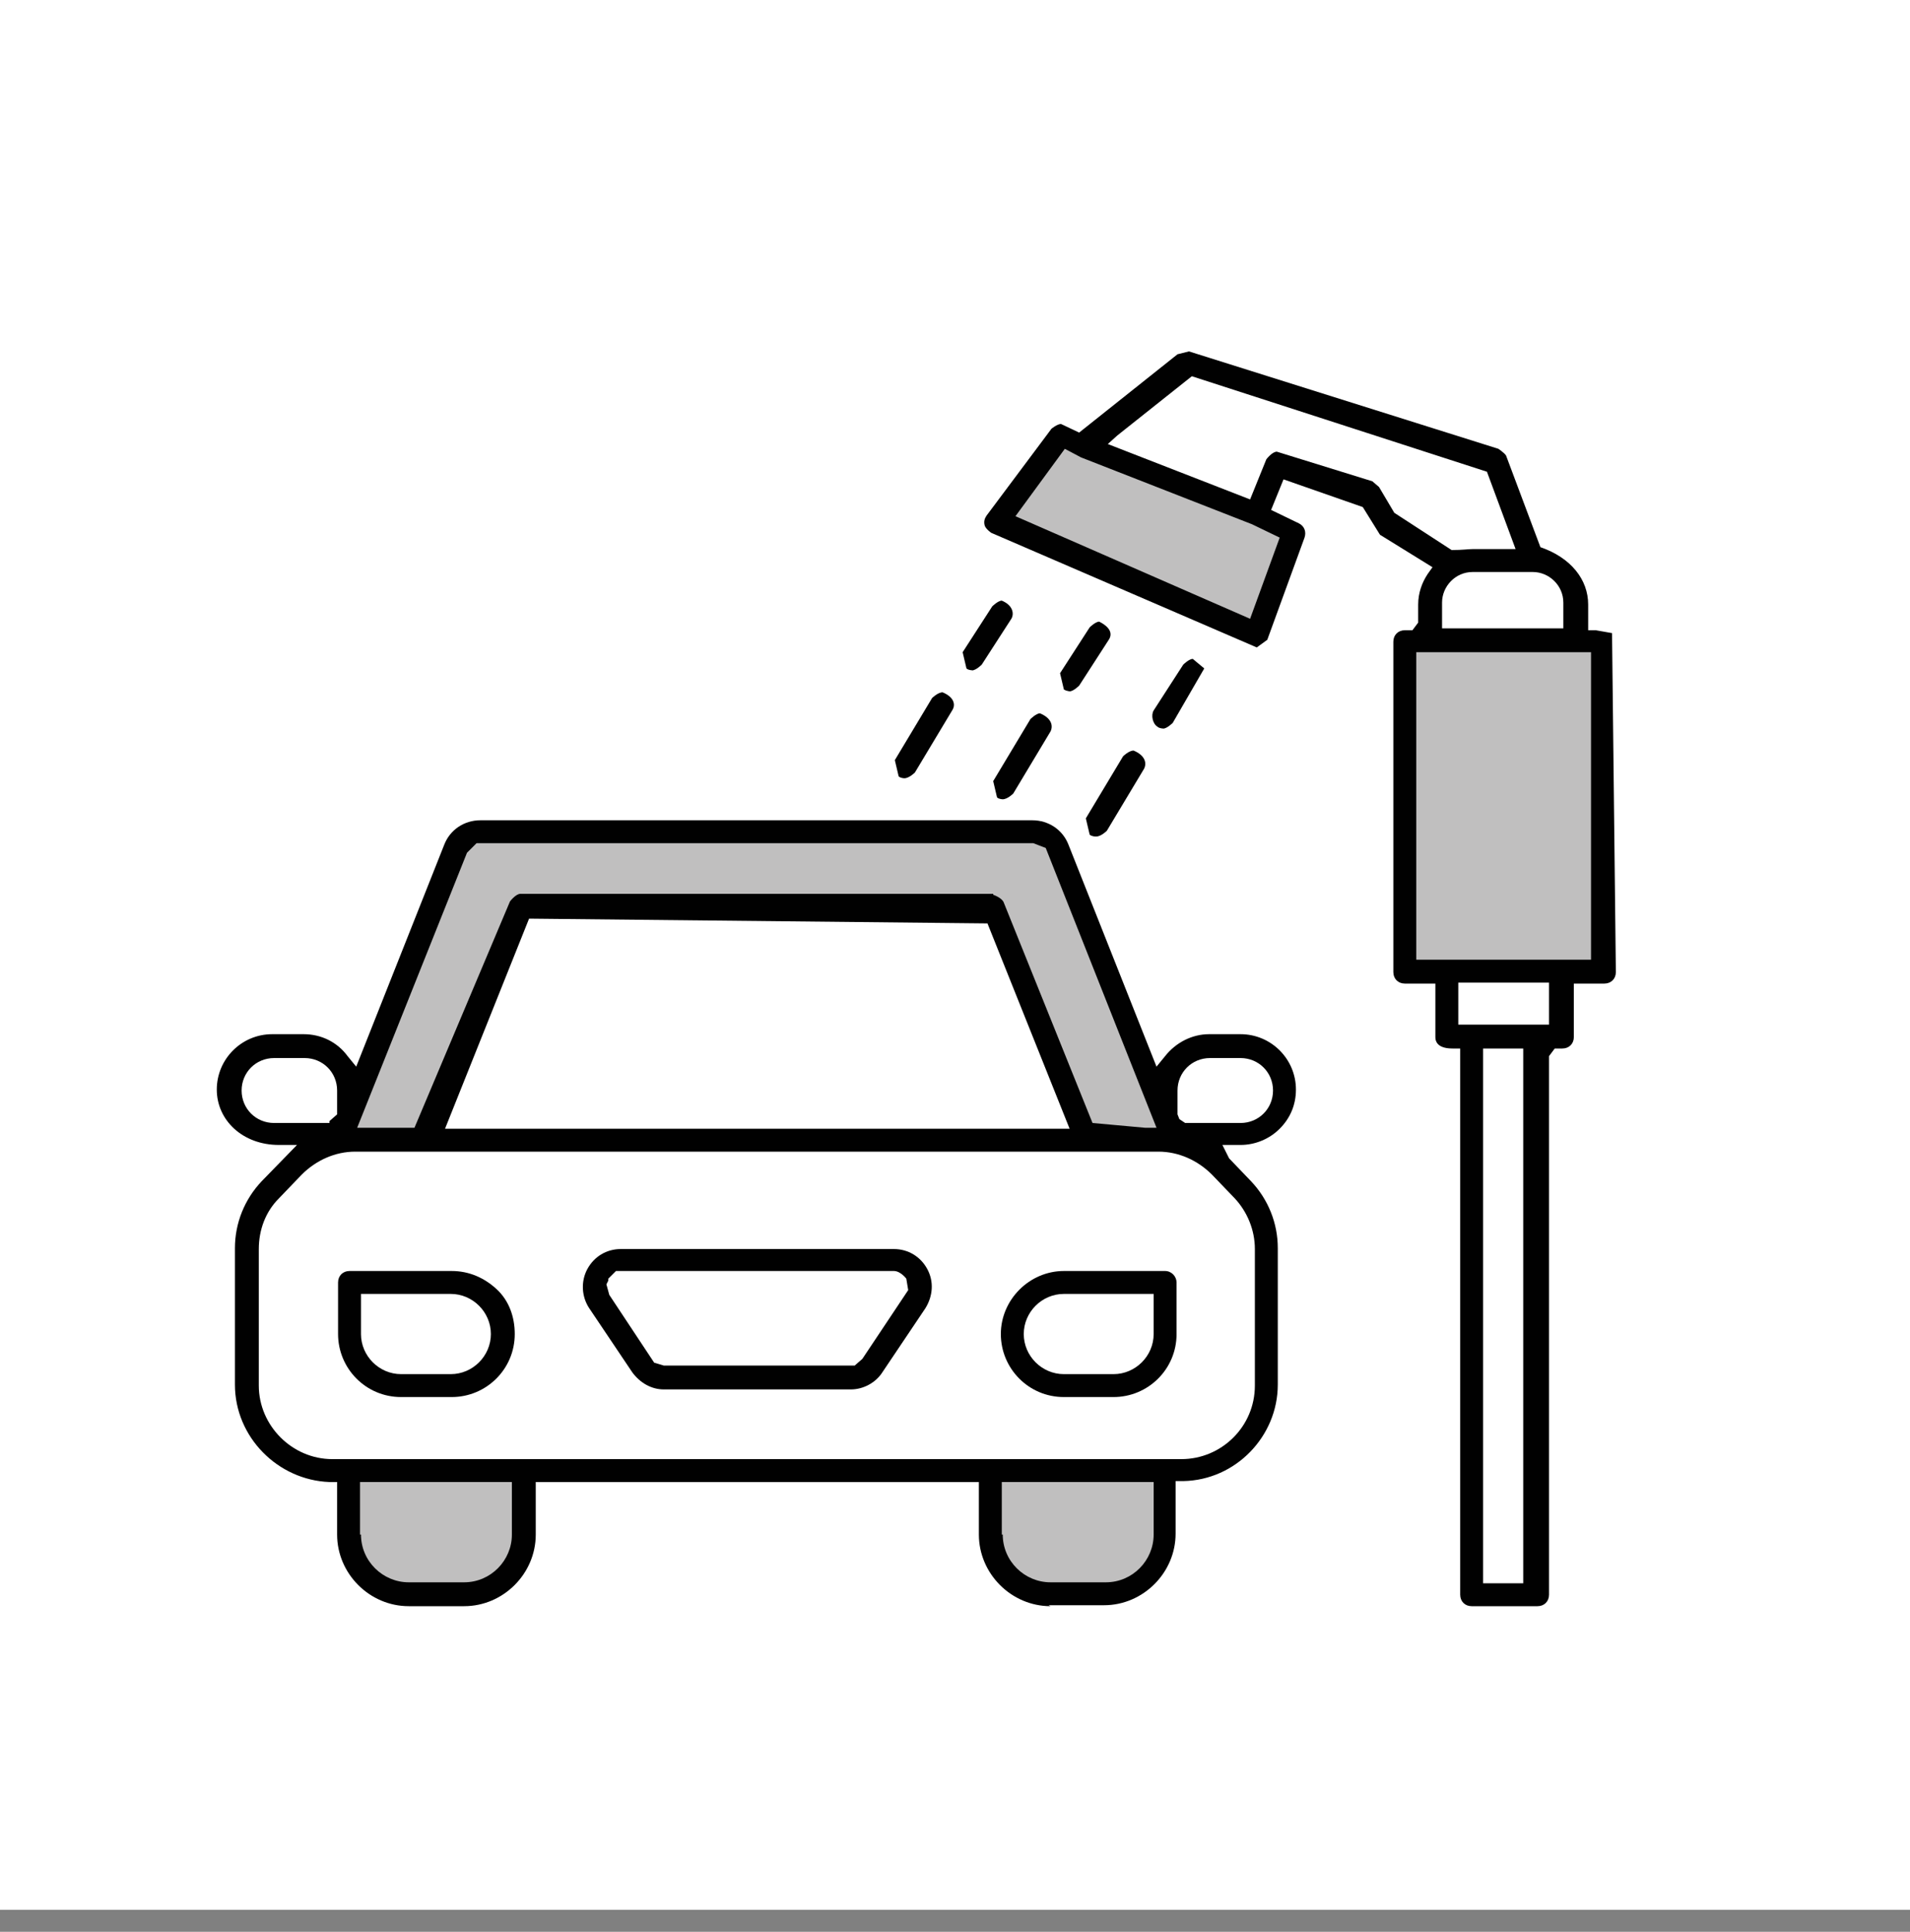 <?xml version="1.0" encoding="UTF-8"?> <svg xmlns="http://www.w3.org/2000/svg" id="Layer_2" viewBox="0 0 20 20.23"><rect x="0" y="0" width="20" height="20.23" fill="#808080" stroke="none"/><defs><style> .cls-1 { fill: #fff; } .cls-2 { fill: none; } .cls-3 { fill: #c0bfbf; } .cls-4 { fill: #010101; } </style></defs><g id="Layer_1-2" data-name="Layer_1"><rect class="cls-1" width="20" height="20"></rect><rect class="cls-2" y=".23" width="20" height="20"></rect><g><g><polygon class="cls-3" points="11.06 4.58 10.45 5.45 13.06 6.65 13.39 6.11 13.48 5.59 11.06 4.58"></polygon><polygon class="cls-3" points="14.68 6.77 14.68 10.14 16.81 10.14 16.81 6.65 14.68 6.77"></polygon></g><g><g><polygon class="cls-3" points="3.59 11.9 4.82 8.76 5.32 8.69 10.97 8.69 12.33 11.99 11.29 11.87 10.48 9.62 5.54 9.54 4.46 11.9 3.59 11.9"></polygon><path class="cls-3" d="M3.59,15.4s.04,1.03.26,1.17,1.11.08,1.29.08.38-.56.38-.83v-.43h-1.93Z"></path><path class="cls-3" d="M10.39,15.4s-.12.88.1,1.09,1.22.24,1.28.18.33-.17.44-.62,0-.65,0-.65h-1.82Z"></path></g><g><path class="cls-4" d="M4.2,14.63c-.37,0-.66-.3-.66-.66v-.54c0-.07.05-.12.12-.12h1.07c.18,0,.34.07.47.19s.19.29.19.47c0,.37-.3.66-.66.66h-.52ZM3.78,13.97c0,.23.19.42.42.42h.52c.23,0,.42-.19.42-.42s-.19-.42-.42-.42h-.94v.42Z"></path><path class="cls-4" d="M6.95,14.55c-.13,0-.25-.07-.33-.18l-.45-.67c-.08-.12-.09-.28-.02-.41.07-.13.2-.21.35-.21h2.86c.15,0,.28.08.35.21.07.13.06.28-.02.41l-.45.67c-.07.11-.2.18-.33.18h-1.96ZM6.37,13.41l-.02.04.03.11.47.71.1.03h2l.08-.07.48-.72-.02-.12s-.06-.08-.13-.08h-2.91l-.08.08Z"></path><path class="cls-4" d="M11.14,14.63c-.37,0-.66-.3-.66-.66s.3-.66.66-.66h1.06c.07,0,.12.06.12.12v.54c0,.37-.3.66-.66.66h-.52ZM11.14,13.55c-.23,0-.42.19-.42.42s.19.42.42.42h.52c.23,0,.42-.19.42-.42v-.42h-.94Z"></path><path class="cls-4" d="M11,16.82c-.41,0-.75-.34-.75-.75v-.55h-4.64v.55c0,.41-.34.75-.75.75h-.58c-.41,0-.75-.34-.75-.75v-.55h-.08c-.54-.02-.99-.47-.99-1.02v-1.43c0-.26.1-.51.28-.7l.37-.38h-.19c-.38,0-.65-.26-.65-.58s.26-.58.58-.58h.33c.18,0,.35.08.46.23l.09.11.92-2.32c.06-.16.21-.26.38-.26h5.78c.17,0,.32.1.38.26l.92,2.32.09-.11c.11-.14.28-.23.46-.23h.33c.32,0,.58.26.58.58,0,.16-.06.3-.17.41-.11.11-.26.17-.41.17h-.19l.07.14.23.24c.18.19.28.44.28.7v1.43c0,.54-.44,1-.99,1.01h-.08v.55c0,.41-.34.75-.75.75h-.58ZM3.78,16.07c0,.28.23.5.5.5h.58c.28,0,.5-.23.5-.5v-.55h-1.59v.55ZM10.5,16.07c0,.28.23.5.5.5h.58c.28,0,.5-.23.5-.5v-.55h-1.59v.55ZM3.72,12.06c-.21,0-.41.09-.56.24l-.24.25c-.14.14-.21.33-.21.53v1.43c0,.42.35.77.77.77h8.89c.42,0,.77-.34.77-.77v-1.43c0-.2-.08-.39-.21-.53l-.24-.25c-.15-.15-.35-.24-.56-.24H3.72ZM10.4,9.37s.09.03.11.08l.93,2.31.55.05h.12l-1.16-2.93-.13-.05h-5.83l-.1.1-1.15,2.88h.6l1-2.37s.06-.08.11-.08h4.95ZM4.66,11.82h6.54l-.86-2.15-4.8-.05-.88,2.2ZM12.67,11.08c-.19,0-.34.15-.34.34v.25l.02.05.06.04h.58c.19,0,.34-.15.34-.34s-.15-.34-.34-.34h-.33ZM2.87,11.08c-.19,0-.34.15-.34.34s.15.34.34.34h.58v-.02s.08-.07.08-.07v-.25c0-.19-.15-.34-.34-.34h-.33Z"></path><path class="cls-4" d="M15.41,16.82c-.07,0-.12-.05-.12-.12v-5.72h-.08c-.13,0-.18-.05-.18-.12v-.56h-.32c-.07,0-.12-.05-.12-.12v-3.46c0-.07.05-.12.12-.12h.08l.06-.08v-.19c0-.12.04-.23.1-.32l.05-.07-.55-.34-.18-.29-.83-.29-.13.32.29.14c.06.03.08.09.06.15l-.39,1.07-.11.08-2.78-1.2s-.06-.04-.07-.08,0-.07.02-.1l.68-.91s.06-.05.1-.05l.19.09,1.03-.82.12-.03,3.24,1.02s.06.04.08.07l.36.96c.32.11.5.34.5.6v.27h.08l.17.03.04,3.55c0,.07-.05.12-.12.12h-.32v.56c0,.07-.05.12-.12.12h-.08l-.06.08v5.64c0,.07-.05.12-.12.12h-.67ZM15.53,16.58h.42v-5.6h-.42v5.6ZM15.27,10.73h.95v-.44h-.95v.44ZM14.83,10.05h1.83v-3.22h-1.83v3.22ZM15.42,5.99c-.18,0-.32.15-.32.32v.27h1.27v-.27c0-.18-.15-.32-.32-.32h-.63ZM10.62,5.4l2.47,1.08.31-.85-.29-.14-1.79-.7-.17-.09-.52.71ZM14.37,5.04l.07.06.16.27.6.39c.12,0,.17-.01.22-.01h.45l-.3-.81-3.09-1-.78.62-.1.09,1.49.58.17-.42s.06-.08.11-.08l1,.31Z"></path><path class="cls-4" d="M10.19,7.02s-.05,0-.07-.02l-.04-.17.31-.48s.06-.06.1-.06c.12.05.13.14.1.19l-.31.48s-.06.06-.1.06Z"></path><path class="cls-4" d="M9.47,8.15s-.04,0-.06-.02l-.04-.17.39-.65s.06-.06.11-.06c.12.05.14.13.1.19l-.39.65s-.06.06-.11.06Z"></path><path class="cls-4" d="M11.21,7.24s-.04,0-.07-.02l-.04-.17.31-.48s.06-.06.1-.06c.12.06.14.13.1.19l-.31.48s-.06.06-.1.06Z"></path><path class="cls-4" d="M10.5,8.37s-.04,0-.06-.02l-.04-.17.39-.65s.06-.06.1-.06c.12.05.14.13.11.19l-.39.65s-.06.06-.11.06Z"></path><path class="cls-4" d="M12.19,7.63s-.05,0-.07-.02c-.05-.03-.07-.12-.04-.17l.31-.48s.06-.06.1-.06l.12.1-.33.57s-.06.06-.1.06h0Z"></path><path class="cls-4" d="M11.47,8.76s-.04,0-.06-.02l-.04-.17.39-.65s.06-.06.11-.06c.12.05.14.13.11.19l-.39.65s-.06.06-.11.06Z"></path></g></g></g></g></svg> 
